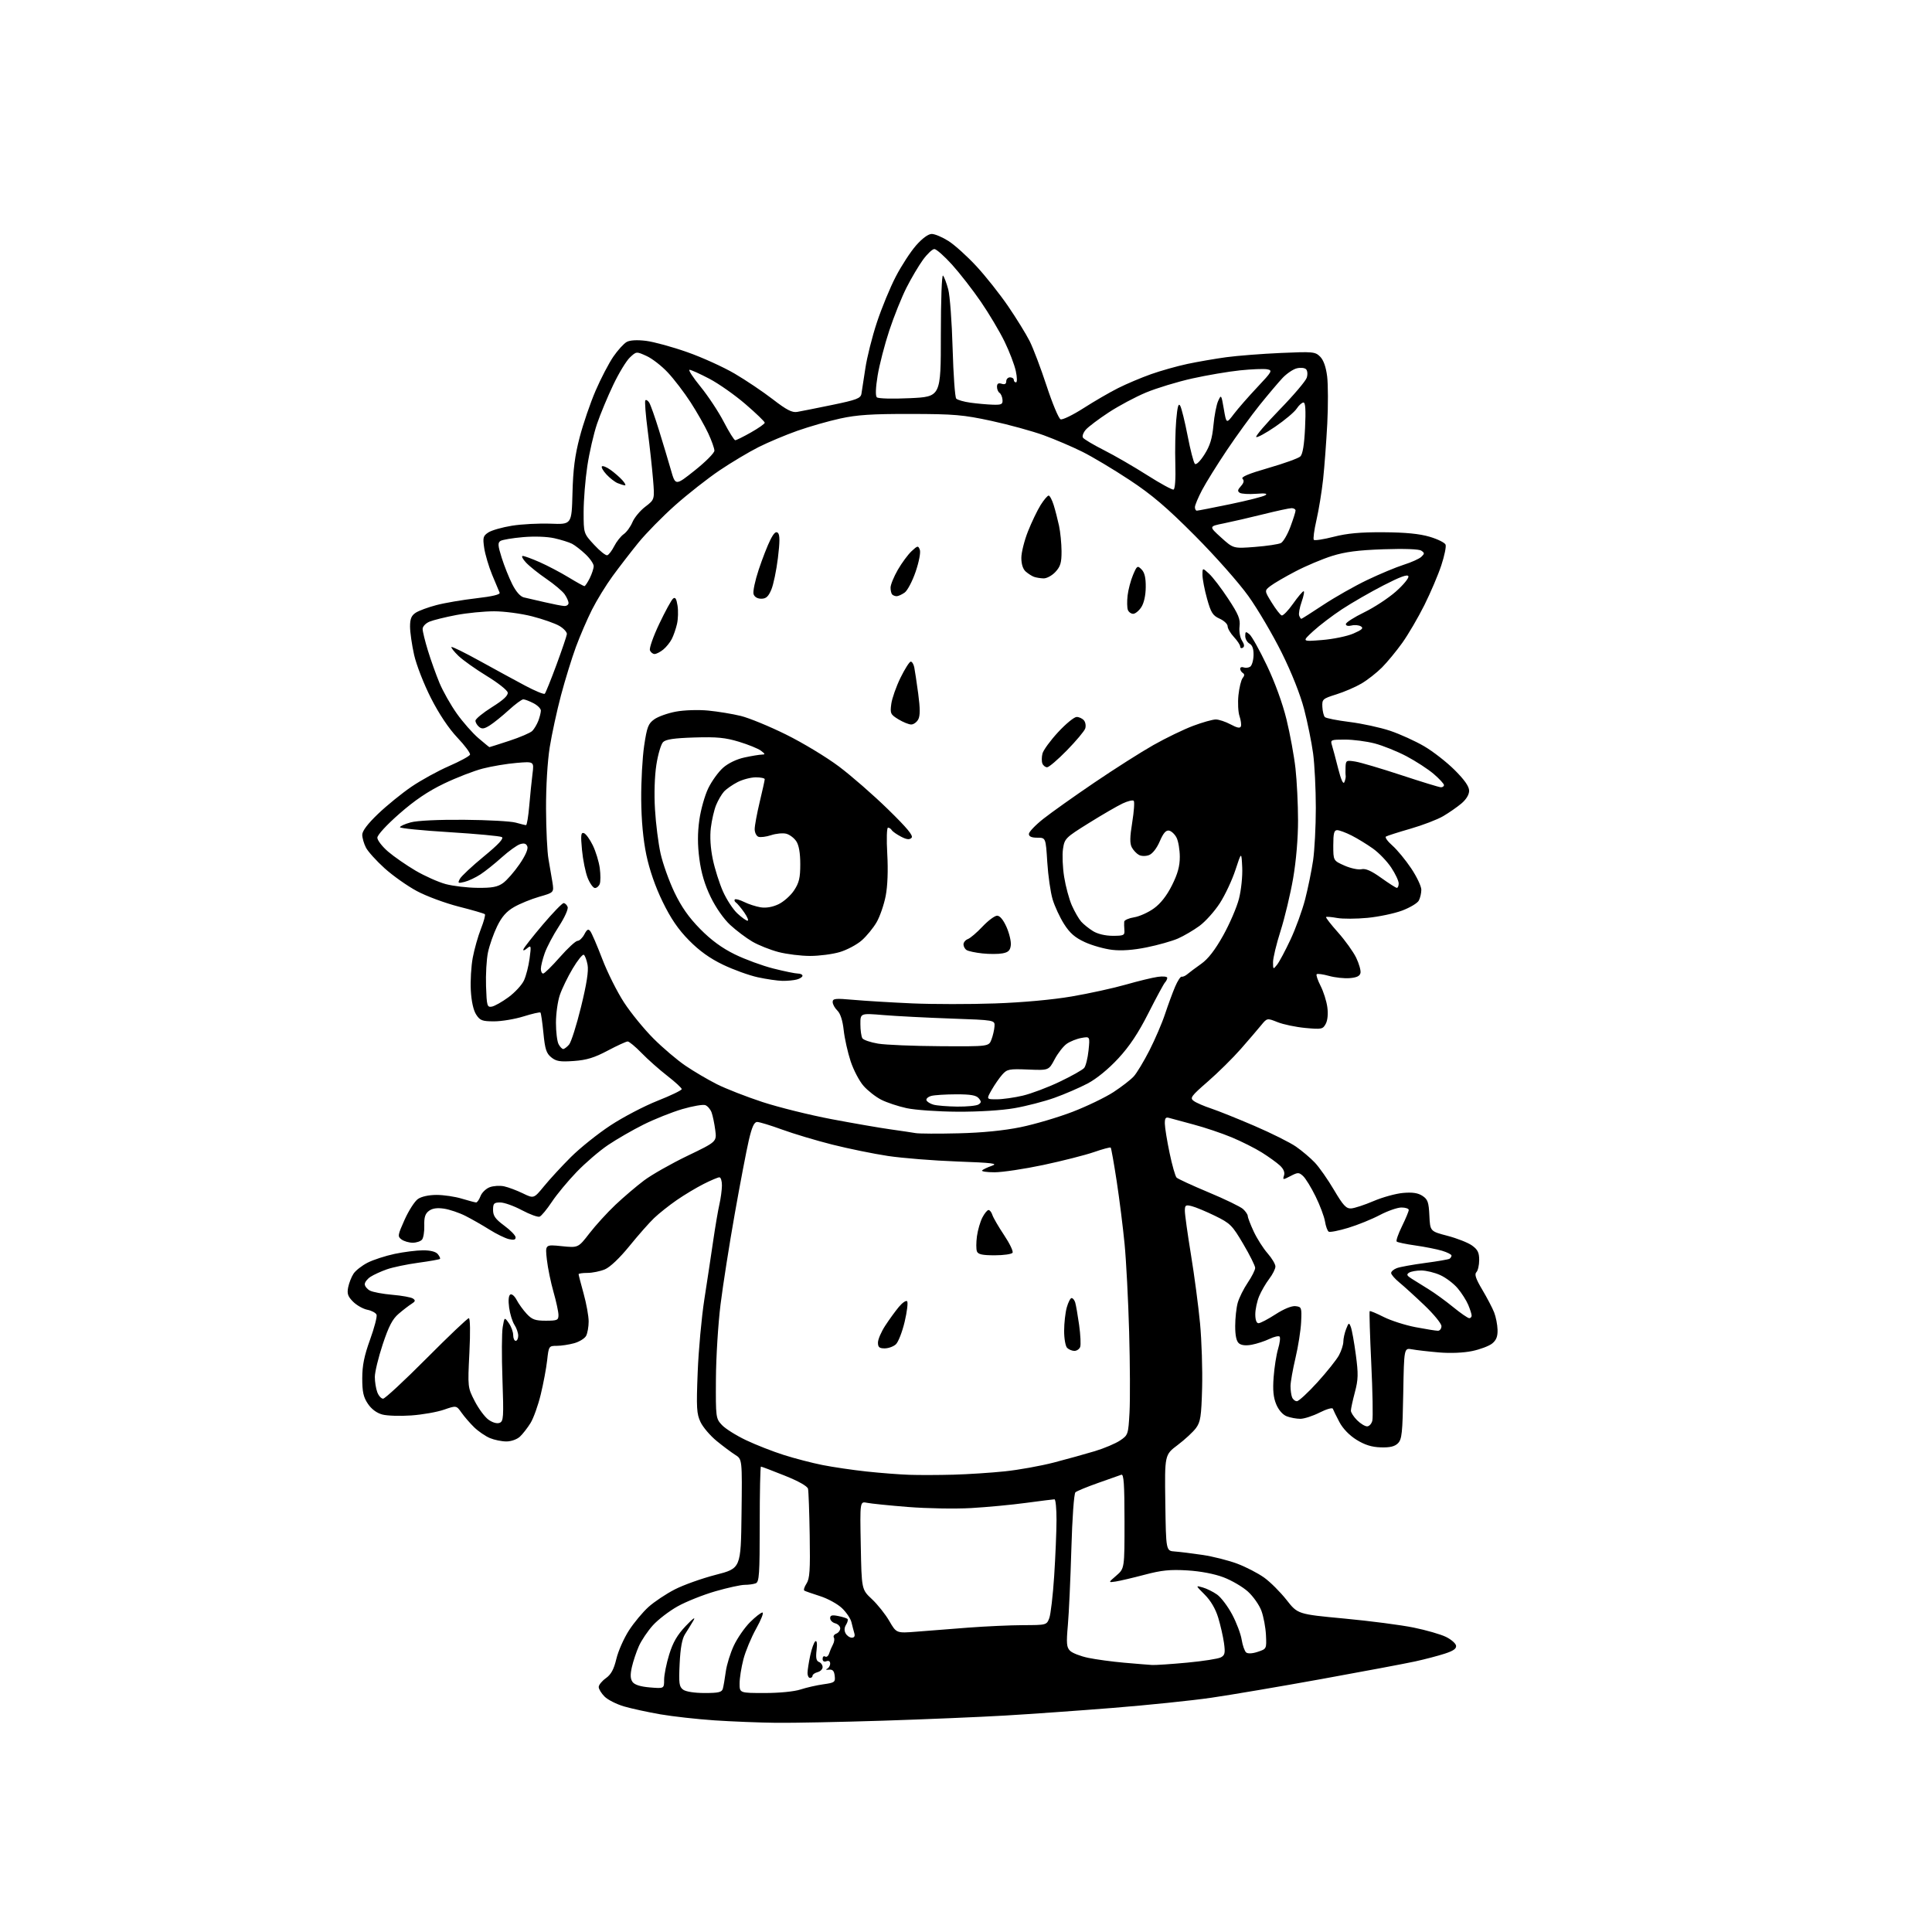 <?xml version="1.0" encoding="UTF-8" standalone="no"?>
<svg 
  version="1.1" 
  xmlns="http://www.w3.org/2000/svg" 
  xmlns:xlink="http://www.w3.org/1999/xlink" 
  xmlns:svg="http://www.w3.org/2000/svg"
  xmlns:rdf="http://www.w3.org/1999/02/22-rdf-syntax-ns#"
  xmlns:cc="http://creativecommons.org/ns#"
  xmlns:dc="http://purl.org/dc/elements/1.1/"
  viewBox="0 0 768 768"
  width="768"
  height="768"
>
<style>svg {background-color: white; }</style>"
<path stroke="none" fill="black" fill-rule="evenodd" d="M308.50,684.84C301.90,684.77 290.89,684.33 284.03,683.87C277.18,683.41 267.51,682.33 262.55,681.48C257.59,680.62 251.09,679.21 248.10,678.34C245.11,677.47 241.62,675.71 240.34,674.43C239.05,673.14 238.00,671.43 238.00,670.61C238.00,669.80 239.27,668.23 240.83,667.12C242.92,665.63 244.01,663.62 245.02,659.41C245.77,656.27 248.03,651.19 250.03,648.10C252.02,645.02 255.52,640.83 257.80,638.78C260.08,636.73 264.77,633.60 268.22,631.83C271.67,630.05 279.00,627.44 284.50,626.02C294.50,623.45 294.50,623.45 294.77,601.76C295.04,580.07 295.04,580.07 292.27,578.33C290.75,577.37 287.41,574.88 284.87,572.80C282.32,570.71 279.44,567.34 278.47,565.29C276.92,562.03 276.78,559.63 277.34,545.54C277.68,536.72 278.88,523.65 279.99,516.50C281.10,509.35 282.69,498.87 283.51,493.21C284.33,487.55 285.45,481.02 285.98,478.71C286.51,476.39 286.96,473.04 286.98,471.25C286.99,469.46 286.54,468.00 285.97,468.00C285.40,468.00 282.59,469.19 279.72,470.64C276.85,472.09 272.02,474.98 269.00,477.07C265.98,479.16 261.93,482.37 260.00,484.22C258.07,486.06 253.65,491.08 250.17,495.37C246.30,500.13 242.51,503.72 240.45,504.59C238.59,505.36 235.47,506.00 233.53,506.00C231.59,506.00 230.00,506.23 230.00,506.51C230.00,506.79 230.90,510.27 232.00,514.24C233.10,518.21 234.00,523.19 234.00,525.30C234.00,527.41 233.54,529.98 232.99,531.02C232.43,532.06 230.29,533.38 228.24,533.95C226.18,534.52 223.07,534.99 221.32,534.99C218.20,535.00 218.13,535.09 217.50,540.75C217.15,543.91 216.00,550.03 214.95,554.34C213.91,558.65 212.08,563.76 210.89,565.68C209.70,567.60 207.81,570.04 206.68,571.09C205.50,572.18 203.19,573.00 201.28,573.00C199.44,573.00 196.49,572.39 194.72,571.65C192.95,570.90 190.15,568.98 188.50,567.38C186.85,565.77 184.58,563.16 183.46,561.56C181.41,558.67 181.41,558.67 176.46,560.38C173.73,561.32 167.90,562.35 163.50,562.66C159.10,562.97 153.93,562.81 152.00,562.30C149.77,561.71 147.68,560.17 146.25,558.04C144.46,555.39 144.00,553.30 144.00,547.90C144.00,542.81 144.78,538.96 147.10,532.54C148.81,527.82 149.97,523.36 149.69,522.63C149.40,521.89 147.77,521.00 146.06,520.66C144.35,520.32 141.79,518.88 140.36,517.45C138.28,515.37 137.90,514.26 138.40,511.74C138.75,510.01 139.70,507.57 140.53,506.32C141.35,505.06 143.87,503.09 146.12,501.94C148.37,500.79 153.20,499.22 156.86,498.44C160.51,497.67 165.58,497.03 168.13,497.02C171.07,497.01 173.22,497.55 174.02,498.52C174.72,499.36 175.11,500.23 174.89,500.44C174.67,500.66 170.78,501.35 166.23,501.97C161.69,502.59 156.07,503.77 153.75,504.59C151.43,505.41 148.51,506.74 147.27,507.56C146.02,508.38 145.00,509.69 145.00,510.49C145.00,511.28 145.92,512.42 147.05,513.03C148.18,513.63 152.19,514.38 155.96,514.70C159.74,515.02 163.43,515.69 164.16,516.19C165.23,516.92 165.12,517.34 163.60,518.30C162.55,518.96 160.24,520.73 158.48,522.24C156.01,524.34 154.53,527.19 152.13,534.42C150.41,539.61 149.00,545.43 149.00,547.36C149.00,549.29 149.44,552.02 149.98,553.43C150.51,554.85 151.55,556.00 152.29,556.00C153.02,556.00 160.78,548.80 169.53,540.00C178.28,531.20 185.85,524.00 186.36,524.00C186.91,524.00 187.00,529.53 186.59,537.75C185.91,551.46 185.91,551.52 188.70,556.95C190.24,559.95 192.70,563.27 194.17,564.34C195.77,565.49 197.54,566.01 198.58,565.61C200.16,565.00 200.26,563.49 199.73,548.22C199.40,539.02 199.45,529.70 199.84,527.50C200.53,523.50 200.53,523.50 202.27,525.97C203.22,527.33 204.00,529.47 204.00,530.72C204.00,531.98 204.45,533.00 205.00,533.00C205.55,533.00 206.00,532.08 206.00,530.96C206.00,529.85 205.33,527.90 204.51,526.65C203.68,525.40 202.73,522.32 202.39,519.82C202.00,516.99 202.17,515.01 202.84,514.60C203.43,514.23 204.56,515.18 205.36,516.72C206.15,518.25 207.95,520.74 209.35,522.25C211.49,524.55 212.73,525.00 216.95,525.00C221.52,525.00 222.00,524.79 222.00,522.75C222.00,521.51 221.12,517.40 220.04,513.63C218.96,509.85 217.76,504.04 217.39,500.73C216.71,494.69 216.71,494.69 223.28,495.37C229.85,496.04 229.85,496.04 234.31,490.27C236.76,487.10 241.40,482.00 244.63,478.95C247.86,475.89 252.99,471.53 256.03,469.24C259.07,466.96 266.82,462.57 273.25,459.47C284.94,453.85 284.94,453.85 284.32,449.18C283.98,446.60 283.33,443.48 282.87,442.22C282.41,440.97 281.29,439.66 280.38,439.31C279.47,438.97 275.34,439.68 271.21,440.89C267.07,442.11 260.15,444.87 255.82,447.03C251.50,449.18 245.16,452.84 241.73,455.15C238.30,457.46 232.67,462.29 229.21,465.89C225.75,469.48 221.31,474.83 219.36,477.78C217.40,480.73 215.22,483.36 214.51,483.64C213.79,483.91 210.63,482.75 207.46,481.07C204.30,479.38 200.43,478.00 198.86,478.00C196.36,478.00 196.00,478.37 196.00,480.97C196.00,483.33 196.92,484.61 200.46,487.22C202.91,489.02 204.94,491.11 204.96,491.86C204.99,492.84 204.23,493.03 202.25,492.56C200.74,492.20 197.25,490.48 194.50,488.75C191.75,487.02 187.47,484.58 185.00,483.33C182.53,482.08 178.70,480.79 176.50,480.46C173.75,480.05 171.88,480.32 170.51,481.34C169.02,482.45 168.56,483.89 168.66,487.16C168.73,489.55 168.33,492.06 167.77,492.75C167.21,493.44 165.55,494.00 164.07,494.00C162.59,494.00 160.60,493.42 159.63,492.72C157.99,491.52 158.07,491.03 160.84,484.85C162.47,481.22 164.85,477.52 166.12,476.63C167.53,475.64 170.46,475.00 173.56,475.00C176.38,475.00 180.89,475.67 183.59,476.49C186.29,477.31 188.85,477.98 189.27,477.99C189.70,478.00 190.48,476.87 191.01,475.48C191.53,474.10 193.18,472.50 194.66,471.94C196.14,471.38 198.73,471.22 200.42,471.59C202.12,471.96 205.46,473.22 207.85,474.38C212.20,476.49 212.20,476.49 216.29,471.50C218.54,468.75 223.33,463.55 226.94,459.95C230.55,456.35 237.62,450.69 242.65,447.38C247.68,444.07 256.12,439.66 261.40,437.57C266.68,435.48 271.00,433.40 271.00,432.94C271.00,432.49 268.41,430.11 265.25,427.65C262.09,425.20 257.49,421.12 255.04,418.59C252.59,416.07 250.10,414.00 249.51,414.00C248.92,414.00 245.35,415.64 241.57,417.64C236.28,420.45 233.20,421.40 228.10,421.76C222.63,422.15 221.10,421.90 219.14,420.31C217.18,418.73 216.64,417.06 216.02,410.66C215.60,406.41 215.07,402.74 214.84,402.50C214.60,402.27 211.58,402.96 208.12,404.04C204.66,405.12 199.40,406.00 196.43,406.00C191.70,406.00 190.83,405.68 189.30,403.33C188.20,401.66 187.40,398.08 187.16,393.76C186.94,389.97 187.29,384.08 187.93,380.68C188.57,377.28 190.03,372.12 191.18,369.21C192.32,366.31 193.03,363.70 192.74,363.41C192.46,363.13 187.80,361.77 182.39,360.40C176.98,359.02 169.46,356.24 165.68,354.20C161.90,352.17 156.14,348.09 152.87,345.14C149.61,342.19 146.27,338.50 145.47,336.94C144.66,335.38 144.00,333.07 144.00,331.82C144.00,330.32 146.17,327.46 150.29,323.52C153.76,320.20 159.72,315.36 163.54,312.75C167.37,310.14 174.10,306.44 178.49,304.53C182.88,302.62 186.64,300.57 186.84,299.98C187.04,299.38 184.77,296.33 181.80,293.20C178.37,289.57 174.55,283.86 171.31,277.50C168.49,271.95 165.51,264.30 164.61,260.30C163.73,256.34 163.00,251.29 163.00,249.08C163.00,246.00 163.53,244.70 165.25,243.57C166.49,242.76 170.20,241.39 173.50,240.53C176.80,239.66 183.91,238.45 189.30,237.83C195.74,237.09 198.93,236.33 198.61,235.60C198.34,235.00 197.00,231.80 195.64,228.50C194.28,225.20 192.86,220.40 192.48,217.84C191.87,213.66 192.04,213.02 194.15,211.64C195.44,210.80 199.65,209.60 203.50,208.98C207.35,208.36 214.27,208.00 218.88,208.17C227.25,208.50 227.25,208.50 227.57,196.00C227.81,186.62 228.52,181.08 230.43,173.81C231.82,168.48 234.67,160.15 236.76,155.31C238.85,150.46 242.03,144.37 243.82,141.76C245.61,139.16 248.01,136.53 249.16,135.91C250.48,135.21 253.30,135.06 256.85,135.50C259.94,135.89 267.29,137.90 273.18,139.98C279.08,142.05 287.56,145.90 292.03,148.52C296.50,151.14 303.34,155.74 307.22,158.74C312.65,162.94 314.87,164.09 316.89,163.74C318.32,163.50 324.57,162.25 330.78,160.97C340.45,158.98 342.10,158.35 342.43,156.57C342.63,155.43 343.33,150.90 343.98,146.50C344.62,142.10 346.70,133.83 348.59,128.13C350.48,122.42 353.86,114.22 356.11,109.91C358.35,105.60 361.98,100.03 364.18,97.53C366.66,94.72 369.01,93.00 370.39,93.00C371.61,93.00 374.61,94.27 377.05,95.82C379.50,97.38 384.49,101.88 388.15,105.84C391.81,109.79 397.49,116.96 400.77,121.76C404.05,126.57 407.89,132.79 409.30,135.59C410.71,138.38 413.75,146.41 416.05,153.41C418.35,160.42 420.85,166.39 421.60,166.68C422.36,166.97 426.47,164.97 430.74,162.24C435.01,159.50 441.20,155.91 444.50,154.26C447.80,152.60 453.65,150.13 457.50,148.76C461.35,147.39 467.88,145.55 472.00,144.67C476.12,143.80 483.10,142.59 487.50,141.99C491.90,141.40 501.62,140.64 509.10,140.31C521.94,139.74 522.82,139.82 524.77,141.77C526.12,143.12 527.08,145.83 527.56,149.61C527.95,152.79 527.98,161.26 527.61,168.44C527.23,175.62 526.49,185.55 525.96,190.50C525.42,195.45 524.23,202.76 523.31,206.74C522.39,210.72 521.93,214.26 522.27,214.61C522.62,214.95 526.19,214.40 530.20,213.37C535.55,212.00 540.85,211.52 550.00,211.58C558.67,211.63 564.28,212.18 568.30,213.37C571.49,214.31 574.34,215.72 574.64,216.51C574.94,217.29 574.18,220.98 572.95,224.71C571.72,228.45 568.70,235.55 566.23,240.50C563.76,245.45 559.81,252.20 557.46,255.50C555.10,258.80 551.45,263.23 549.34,265.35C547.23,267.46 543.57,270.33 541.20,271.72C538.84,273.11 534.34,275.05 531.20,276.03C525.76,277.74 525.51,277.96 525.66,281.02C525.75,282.78 526.20,284.59 526.66,285.05C527.12,285.51 531.55,286.39 536.50,287.00C541.45,287.62 548.69,289.19 552.60,290.50C556.50,291.81 562.57,294.57 566.10,296.63C569.62,298.68 575.09,302.95 578.25,306.10C582.18,310.02 584.00,312.63 584.00,314.33C584.00,315.89 582.84,317.80 580.91,319.42C579.21,320.85 575.95,323.11 573.66,324.45C571.37,325.79 565.53,328.03 560.67,329.43C555.81,330.83 551.43,332.23 550.94,332.54C550.44,332.84 551.59,334.46 553.49,336.12C555.38,337.79 558.75,341.87 560.97,345.19C563.19,348.51 565.00,352.33 565.00,353.68C565.00,355.03 564.55,356.97 564.00,357.99C563.46,359.02 560.47,360.80 557.36,361.97C554.25,363.13 548.07,364.43 543.62,364.86C539.17,365.29 533.72,365.31 531.52,364.91C529.31,364.50 527.33,364.34 527.13,364.54C526.93,364.74 529.07,367.50 531.90,370.67C534.72,373.84 537.96,378.35 539.09,380.69C540.23,383.04 541.00,385.75 540.82,386.73C540.58,388.00 539.36,388.59 536.54,388.82C534.37,389.00 530.64,388.60 528.27,387.93C525.89,387.27 523.70,386.97 523.40,387.27C523.10,387.56 523.80,389.65 524.95,391.90C526.10,394.15 527.31,397.95 527.63,400.35C528.00,403.00 527.75,405.59 527.01,406.98C525.86,409.13 525.37,409.23 518.90,408.63C515.11,408.27 510.14,407.24 507.85,406.32C503.69,404.66 503.69,404.66 501.30,407.58C499.99,409.19 496.35,413.43 493.22,417.00C490.09,420.57 484.20,426.39 480.14,429.92C473.43,435.76 472.92,436.47 474.53,437.64C475.50,438.36 478.59,439.70 481.40,440.63C484.20,441.56 491.98,444.68 498.69,447.57C505.39,450.45 512.81,454.16 515.19,455.81C517.56,457.46 520.93,460.31 522.67,462.15C524.42,463.99 527.84,468.88 530.27,473.00C533.92,479.18 535.12,480.48 537.10,480.37C538.42,480.29 542.42,478.98 546.00,477.45C549.58,475.92 554.86,474.46 557.74,474.21C561.49,473.88 563.67,474.21 565.44,475.37C567.55,476.75 567.95,477.87 568.20,483.22C568.50,489.45 568.50,489.45 575.38,491.25C579.17,492.24 583.56,493.97 585.13,495.09C587.41,496.72 588.00,497.90 588.00,500.87C588.00,502.92 587.50,505.10 586.88,505.72C586.05,506.55 586.66,508.37 589.22,512.67C591.13,515.88 593.25,519.94 593.94,521.69C594.63,523.45 595.24,526.54 595.30,528.57C595.38,531.26 594.80,532.74 593.17,534.06C591.94,535.06 588.36,536.41 585.22,537.06C581.78,537.78 576.51,538.00 572.00,537.61C567.88,537.26 563.07,536.71 561.31,536.38C558.13,535.79 558.13,535.79 557.81,553.86C557.54,569.63 557.27,572.16 555.71,573.72C554.42,575.01 552.54,575.46 548.88,575.35C545.28,575.24 542.54,574.38 539.25,572.35C536.37,570.56 533.82,567.91 532.41,565.25C531.18,562.91 530.02,560.56 529.83,560.01C529.65,559.46 527.29,560.14 524.58,561.51C521.87,562.88 518.42,564.00 516.90,564.00C515.37,564.00 512.95,563.55 511.52,563.01C509.92,562.40 508.29,560.55 507.33,558.26C506.18,555.51 505.90,552.59 506.29,547.42C506.58,543.52 507.38,538.45 508.07,536.16C508.76,533.86 509.02,531.68 508.65,531.31C508.28,530.94 506.45,531.37 504.59,532.26C502.73,533.14 499.58,534.18 497.59,534.55C495.26,534.99 493.45,534.79 492.49,533.99C491.49,533.16 491.00,530.90 491.01,527.13C491.01,524.03 491.46,519.87 492.01,517.89C492.57,515.90 494.36,512.30 495.99,509.89C497.63,507.47 498.96,504.82 498.95,504.00C498.94,503.18 496.81,498.90 494.21,494.50C489.83,487.06 489.05,486.28 483.00,483.32C479.43,481.58 475.26,479.84 473.75,479.47C471.28,478.85 471.00,479.05 471.00,481.37C471.00,482.80 472.10,490.64 473.43,498.79C474.77,506.95 476.39,519.23 477.04,526.09C477.68,532.95 478.05,544.48 477.86,551.71C477.55,563.12 477.22,565.23 475.42,567.68C474.27,569.23 471.00,572.26 468.15,574.41C462.96,578.31 462.96,578.31 463.23,597.41C463.50,616.50 463.50,616.50 467.00,616.74C468.93,616.88 473.88,617.49 478.00,618.10C482.12,618.71 488.34,620.28 491.80,621.58C495.27,622.88 500.09,625.38 502.52,627.12C504.95,628.86 508.94,632.85 511.40,635.97C515.86,641.66 515.86,641.66 534.38,643.40C544.56,644.35 556.98,645.97 561.96,646.99C566.95,648.01 572.71,649.67 574.77,650.68C576.82,651.68 578.64,653.24 578.80,654.15C579.02,655.34 577.77,656.24 574.30,657.36C571.66,658.22 566.35,659.61 562.50,660.45C558.65,661.29 542.00,664.42 525.50,667.41C509.00,670.40 489.20,673.76 481.50,674.88C473.80,676.00 456.25,677.81 442.50,678.91C428.75,680.01 409.40,681.38 399.50,681.96C389.60,682.54 367.77,683.46 351.00,684.00C334.23,684.53 315.10,684.92 308.50,684.84zM280.12,673.00C285.69,673.00 286.95,672.70 287.35,671.25C287.61,670.29 288.14,667.25 288.51,664.50C288.88,661.75 290.33,657.08 291.73,654.11C293.13,651.15 296.01,646.99 298.14,644.86C300.26,642.74 302.49,641.00 303.09,641.00C303.68,641.00 302.57,643.87 300.60,647.38C298.64,650.89 296.35,656.38 295.52,659.59C294.68,662.80 294.00,667.13 294.00,669.21C294.00,673.00 294.00,673.00 303.97,673.00C309.80,673.00 315.71,672.42 318.22,671.60C320.57,670.83 324.66,669.90 327.31,669.53C331.80,668.90 332.10,668.68 331.81,666.18C331.58,664.18 331.00,663.56 329.50,663.72C328.40,663.84 328.06,663.69 328.75,663.39C329.44,663.08 330.00,662.15 330.00,661.31C330.00,660.37 329.43,660.01 328.50,660.36C327.57,660.72 327.00,660.36 327.00,659.41C327.00,658.57 327.45,658.16 328.01,658.50C328.56,658.85 329.27,658.31 329.58,657.31C329.89,656.32 330.58,654.69 331.11,653.71C331.64,652.72 331.80,651.48 331.47,650.95C331.14,650.42 331.58,649.72 332.44,649.39C333.30,649.06 334.00,648.12 334.00,647.30C334.00,646.48 333.10,645.58 332.00,645.29C330.90,645.00 330.00,644.09 330.00,643.26C330.00,642.10 330.73,641.90 333.18,642.39C334.92,642.73 336.59,643.26 336.89,643.56C337.18,643.85 336.93,644.89 336.32,645.86C335.60,647.01 335.54,648.22 336.16,649.32C336.68,650.24 337.78,651.00 338.62,651.00C339.59,651.00 339.95,650.38 339.61,649.25C339.33,648.29 338.81,646.32 338.47,644.87C338.13,643.42 336.42,640.89 334.67,639.24C332.93,637.59 329.02,635.45 326.00,634.49C322.98,633.52 320.17,632.55 319.76,632.31C319.35,632.08 319.73,630.82 320.59,629.51C321.88,627.54 322.10,624.20 321.87,610.31C321.72,601.07 321.42,592.74 321.20,591.82C320.95,590.77 317.41,588.77 311.89,586.57C306.99,584.60 302.76,583.00 302.49,583.00C302.22,583.00 302.00,593.30 302.00,605.89C302.00,625.85 301.80,628.86 300.42,629.39C299.55,629.73 297.57,630.00 296.03,630.00C294.49,630.00 289.24,631.15 284.36,632.56C279.49,633.97 272.75,636.66 269.40,638.53C266.04,640.40 261.60,643.81 259.53,646.09C257.47,648.38 254.95,652.12 253.95,654.39C252.94,656.66 251.69,660.42 251.17,662.73C250.49,665.78 250.57,667.39 251.46,668.62C252.28,669.74 254.61,670.47 258.35,670.78C264.00,671.25 264.00,671.25 264.00,667.73C264.00,665.79 264.91,661.27 266.02,657.68C267.51,652.85 269.22,649.91 272.62,646.33C275.56,643.24 276.63,642.49 275.61,644.25C274.72,645.76 273.24,648.18 272.30,649.63C271.14,651.43 270.47,655.09 270.17,661.29C269.79,669.19 269.97,670.50 271.56,671.67C272.65,672.47 276.09,673.00 280.12,673.00zM322.00,667.00C321.45,667.00 321.00,666.12 321.00,665.05C321.00,663.98 321.49,660.83 322.08,658.06C322.68,655.29 323.60,652.75 324.13,652.42C324.72,652.05 324.90,653.43 324.60,655.96C324.23,659.00 324.48,660.25 325.55,660.66C326.35,660.96 327.00,661.88 327.00,662.70C327.00,663.52 326.10,664.42 325.00,664.71C323.90,665.00 323.00,665.63 323.00,666.12C323.00,666.60 322.55,667.00 322.00,667.00zM458.00,661.86C459.38,661.93 465.66,661.51 471.96,660.92C478.26,660.33 484.27,659.39 485.31,658.83C486.91,657.98 487.10,657.10 486.56,653.16C486.20,650.60 485.17,646.05 484.26,643.05C483.19,639.54 481.29,636.29 478.90,633.90C475.20,630.20 475.20,630.20 478.09,631.03C479.69,631.48 482.27,632.77 483.83,633.88C485.39,634.99 488.07,638.54 489.79,641.76C491.51,644.98 493.22,649.50 493.58,651.79C493.95,654.09 494.76,656.37 495.37,656.88C496.06,657.43 497.86,657.34 500.00,656.62C503.48,655.46 503.50,655.43 503.24,649.98C503.10,646.96 502.28,642.62 501.43,640.31C500.58,638.01 498.17,634.58 496.07,632.68C493.98,630.79 489.62,628.24 486.38,627.01C482.74,625.63 477.25,624.58 471.97,624.26C465.13,623.85 461.76,624.19 454.97,625.99C450.31,627.22 445.15,628.43 443.50,628.68C440.50,629.13 440.50,629.13 443.76,626.32C447.02,623.50 447.02,623.50 447.01,604.64C447.00,589.99 446.72,585.89 445.75,586.23C445.06,586.48 440.90,587.95 436.50,589.50C432.10,591.05 428.05,592.72 427.50,593.21C426.93,593.71 426.23,603.42 425.88,615.80C425.53,627.73 424.91,641.35 424.49,646.04C423.85,653.30 423.98,654.84 425.37,656.22C426.27,657.12 429.52,658.38 432.59,659.02C435.67,659.66 442.08,660.53 446.84,660.95C451.60,661.37 456.62,661.78 458.00,661.86zM364.42,648.61C368.86,648.25 378.12,647.53 385.00,647.00C391.88,646.48 401.67,646.04 406.77,646.02C415.96,646.00 416.06,645.97 417.10,643.25C417.67,641.74 418.55,634.20 419.05,626.50C419.55,618.80 419.97,608.79 419.98,604.25C419.99,599.71 419.63,596.00 419.17,596.00C418.72,596.00 413.66,596.64 407.92,597.41C402.19,598.19 392.32,599.12 386.00,599.48C379.68,599.84 368.43,599.64 361.00,599.05C353.57,598.46 346.22,597.71 344.67,597.39C341.83,596.80 341.83,596.80 342.17,614.33C342.50,631.85 342.50,631.85 346.59,635.67C348.84,637.78 351.96,641.69 353.51,644.37C356.34,649.25 356.34,649.25 364.42,648.61zM379.00,586.21C384.77,586.05 393.98,585.45 399.45,584.88C404.92,584.31 413.70,582.73 418.95,581.37C424.20,580.00 431.53,577.97 435.24,576.85C438.95,575.73 443.45,573.82 445.24,572.62C448.43,570.48 448.51,570.25 449.00,561.47C449.27,556.53 449.21,542.15 448.85,529.50C448.50,516.85 447.68,501.10 447.04,494.50C446.40,487.90 444.99,476.67 443.90,469.54C442.81,462.41 441.74,456.40 441.52,456.19C441.31,455.97 438.29,456.78 434.82,457.99C431.34,459.19 422.31,461.48 414.76,463.09C407.20,464.69 398.46,466.00 395.34,466.00C392.22,466.00 390.00,465.66 390.41,465.25C390.81,464.84 392.57,464.01 394.31,463.41C396.93,462.52 394.52,462.22 380.49,461.71C371.14,461.37 358.77,460.38 353.00,459.52C347.23,458.65 337.25,456.61 330.83,454.99C324.41,453.37 315.44,450.68 310.89,449.02C306.34,447.36 301.89,446.00 300.99,446.00C299.80,446.00 298.92,447.92 297.67,453.25C296.74,457.24 294.22,470.40 292.08,482.50C289.93,494.60 287.39,510.80 286.43,518.50C285.47,526.20 284.64,539.55 284.59,548.16C284.50,563.53 284.55,563.87 286.99,566.48C288.36,567.94 292.66,570.64 296.55,572.49C300.44,574.34 307.20,576.99 311.56,578.37C315.93,579.76 322.88,581.57 327.00,582.38C331.12,583.20 339.00,584.36 344.50,584.95C350.00,585.54 357.65,586.13 361.50,586.26C365.35,586.39 373.23,586.37 379.00,586.21zM543.44,567.00C544.28,567.00 545.21,565.99 545.52,564.75C545.83,563.51 545.64,553.28 545.10,542.02C544.57,530.75 544.28,521.38 544.47,521.20C544.65,521.02 547.14,522.05 550.00,523.50C552.86,524.95 558.57,526.78 562.69,527.57C566.81,528.36 570.81,529.00 571.59,529.00C572.36,529.00 573.00,528.17 573.00,527.16C573.00,526.15 569.96,522.43 566.25,518.89C562.54,515.35 558.04,511.26 556.25,509.79C554.46,508.33 553.00,506.64 553.00,506.04C553.00,505.44 554.01,504.57 555.25,504.10C556.49,503.63 561.53,502.71 566.45,502.06C571.37,501.41 575.76,500.65 576.20,500.38C576.64,500.10 577.00,499.53 577.00,499.10C577.00,498.67 575.30,497.81 573.23,497.19C571.15,496.57 566.38,495.62 562.62,495.09C558.86,494.56 555.52,493.86 555.20,493.53C554.88,493.21 555.82,490.47 557.31,487.45C558.79,484.43 560.00,481.52 560.00,480.98C560.00,480.44 558.70,480.00 557.10,480.00C555.51,480.00 551.63,481.35 548.49,483.00C545.35,484.66 539.70,486.95 535.93,488.09C532.16,489.23 528.68,489.92 528.18,489.61C527.68,489.30 527.01,487.46 526.70,485.52C526.38,483.59 524.70,479.10 522.95,475.56C521.21,472.01 518.97,468.38 517.98,467.48C516.32,465.98 515.94,465.98 513.00,467.50C509.95,469.08 509.84,469.07 510.42,467.26C510.81,466.02 510.23,464.64 508.76,463.29C507.52,462.14 504.30,459.83 501.61,458.14C498.92,456.45 493.51,453.73 489.59,452.10C485.67,450.47 478.87,448.18 474.48,447.02C470.09,445.86 465.71,444.68 464.75,444.39C463.37,443.98 463.01,444.46 463.04,446.68C463.06,448.23 463.91,453.48 464.93,458.34C465.94,463.20 467.20,467.60 467.71,468.11C468.23,468.63 473.96,471.27 480.44,473.98C486.93,476.68 493.08,479.67 494.12,480.60C495.15,481.54 496.00,482.80 496.01,483.40C496.02,484.01 497.08,486.78 498.38,489.57C499.68,492.35 502.15,496.24 503.87,498.20C505.59,500.16 507.00,502.52 507.00,503.45C507.00,504.38 505.89,506.59 504.53,508.37C503.17,510.15 501.37,513.26 500.53,515.27C499.69,517.29 499.00,520.53 499.00,522.47C499.00,524.68 499.48,526.00 500.28,526.00C500.99,526.00 504.03,524.41 507.03,522.47C510.39,520.30 513.47,519.04 515.00,519.22C517.39,519.49 517.49,519.76 517.22,525.50C517.07,528.80 516.06,535.25 514.97,539.83C513.89,544.41 513.00,549.44 513.00,551.00C513.00,552.56 513.27,554.55 513.61,555.42C513.94,556.29 514.81,557.00 515.54,557.00C516.27,557.00 519.94,553.62 523.69,549.49C527.43,545.37 531.29,540.53 532.25,538.76C533.21,536.98 534.00,534.54 534.00,533.33C534.00,532.12 534.50,529.86 535.10,528.32C536.13,525.70 536.26,525.65 536.98,527.51C537.41,528.62 538.30,533.57 538.96,538.51C539.99,546.20 539.93,548.36 538.58,553.46C537.71,556.74 537.00,560.02 537.00,560.76C537.00,561.49 538.10,563.20 539.45,564.55C540.80,565.90 542.60,567.00 543.44,567.00zM427.09,537.00C426.16,537.00 424.86,536.46 424.20,535.80C423.54,535.14 423.00,532.10 423.01,529.05C423.01,526.00 423.48,521.81 424.05,519.75C424.63,517.69 425.49,516.00 425.98,516.00C426.47,516.00 427.11,516.79 427.41,517.75C427.71,518.71 428.41,522.74 428.97,526.70C429.52,530.66 429.71,534.59 429.38,535.45C429.05,536.30 428.02,537.00 427.09,537.00zM351.67,536.00C349.55,536.00 349.00,535.53 349.00,533.70C349.00,532.43 350.31,529.39 351.91,526.95C353.51,524.50 355.94,521.15 357.32,519.50C358.70,517.85 360.17,516.84 360.59,517.26C361.01,517.68 360.58,521.35 359.62,525.41C358.66,529.48 357.08,533.52 356.11,534.40C355.14,535.28 353.14,536.00 351.67,536.00zM584.04,524.00C584.57,524.00 585.00,523.54 585.00,522.97C585.00,522.40 584.39,520.49 583.65,518.72C582.91,516.95 581.02,513.97 579.44,512.11C577.87,510.24 574.76,507.89 572.54,506.88C570.32,505.87 566.92,505.04 565.00,505.04C563.08,505.03 560.88,505.42 560.12,505.91C559.02,506.60 559.23,507.09 561.12,508.28C562.43,509.10 565.47,511.00 567.88,512.49C570.29,513.97 574.70,517.17 577.67,519.60C580.64,522.02 583.51,524.00 584.04,524.00zM395.41,499.00C390.48,499.00 388.80,498.63 388.34,497.44C388.01,496.59 388.02,493.88 388.35,491.43C388.69,488.97 389.66,485.62 390.51,483.98C391.36,482.34 392.46,481.00 392.96,481.00C393.46,481.00 394.15,481.89 394.49,482.98C394.84,484.06 396.92,487.65 399.13,490.96C401.34,494.26 402.86,497.42 402.51,497.98C402.17,498.54 398.97,499.00 395.41,499.00zM381.00,450.51C390.50,450.28 399.04,449.43 405.75,448.06C411.39,446.90 420.68,444.15 426.40,441.95C432.12,439.74 439.43,436.21 442.65,434.11C445.87,432.00 449.48,429.21 450.68,427.89C451.88,426.58 454.68,421.93 456.91,417.57C459.13,413.21 461.94,406.68 463.13,403.07C464.33,399.46 466.12,394.58 467.12,392.24C468.12,389.90 469.30,388.10 469.74,388.24C470.18,388.38 471.21,387.93 472.02,387.23C472.83,386.54 475.30,384.70 477.50,383.14C480.23,381.22 483.00,377.64 486.21,371.90C488.80,367.26 491.64,360.68 492.51,357.27C493.39,353.82 493.97,348.29 493.80,344.79C493.50,338.50 493.50,338.50 491.10,345.83C489.78,349.86 486.99,355.80 484.90,359.04C482.81,362.27 479.16,366.34 476.80,368.07C474.43,369.80 470.58,372.06 468.23,373.09C465.88,374.11 460.30,375.69 455.83,376.59C450.47,377.68 445.80,378.02 442.11,377.58C439.04,377.22 434.16,375.85 431.28,374.53C427.32,372.71 425.29,370.95 422.98,367.31C421.30,364.67 419.25,360.25 418.43,357.50C417.60,354.75 416.65,348.11 416.31,342.75C415.70,333.00 415.70,333.00 412.35,333.00C410.05,333.00 409.00,332.53 409.00,331.51C409.00,330.70 411.59,327.99 414.75,325.49C417.91,322.99 427.02,316.52 435.00,311.11C442.98,305.69 453.55,298.97 458.50,296.17C463.45,293.37 470.55,289.94 474.27,288.54C478.00,287.14 482.05,286.00 483.29,286.00C484.52,286.00 487.18,286.88 489.19,287.96C491.84,289.38 492.97,289.59 493.28,288.71C493.51,288.05 493.25,286.22 492.72,284.66C492.18,283.09 491.99,279.35 492.30,276.34C492.62,273.33 493.37,270.26 493.98,269.52C494.75,268.59 494.77,267.98 494.05,267.53C493.47,267.17 493.00,266.41 493.00,265.83C493.00,265.26 493.60,265.02 494.34,265.30C495.08,265.58 496.25,265.47 496.94,265.04C497.63,264.61 498.24,262.59 498.30,260.53C498.37,257.98 497.86,256.50 496.70,255.85C495.77,255.33 495.00,253.97 495.00,252.83C495.00,251.01 495.21,250.92 496.67,252.13C497.59,252.88 500.71,258.45 503.59,264.50C506.79,271.19 509.85,279.61 511.41,286.00C512.82,291.77 514.43,300.55 514.98,305.50C515.53,310.45 515.99,319.74 515.99,326.15C516.00,333.24 515.23,342.25 514.04,349.15C512.96,355.39 510.72,364.77 509.06,370.00C507.39,375.23 506.04,380.85 506.05,382.50C506.06,385.41 506.11,385.44 507.65,383.50C508.53,382.40 510.93,377.90 512.99,373.50C515.06,369.10 517.67,361.90 518.81,357.50C519.94,353.10 521.36,346.18 521.96,342.12C522.56,338.06 523.06,328.61 523.06,321.12C523.06,313.63 522.57,303.90 521.98,299.50C521.38,295.10 519.79,287.23 518.43,282.00C516.91,276.14 513.50,267.52 509.52,259.50C505.97,252.35 500.02,242.22 496.29,237.00C492.49,231.68 483.12,221.09 475.00,212.94C463.80,201.69 457.89,196.65 449.00,190.79C442.68,186.61 434.24,181.57 430.26,179.59C426.29,177.61 419.36,174.65 414.87,173.01C410.39,171.38 401.04,168.81 394.11,167.31C382.87,164.89 379.38,164.58 362.00,164.55C346.57,164.52 340.73,164.90 334.00,166.37C329.32,167.39 321.68,169.58 317.00,171.23C312.32,172.88 305.36,175.81 301.52,177.74C297.69,179.67 290.71,183.84 286.02,187.00C281.34,190.16 273.39,196.40 268.37,200.86C263.35,205.33 256.78,212.02 253.76,215.74C250.74,219.46 246.14,225.43 243.53,229.00C240.92,232.57 237.23,238.58 235.33,242.34C233.43,246.11 230.55,252.80 228.92,257.21C227.30,261.62 224.64,270.24 223.01,276.37C221.39,282.49 219.37,291.77 218.53,297.00C217.63,302.64 217.03,312.60 217.06,321.50C217.09,329.75 217.53,338.75 218.03,341.50C218.53,344.25 219.23,348.36 219.59,350.64C220.24,354.79 220.24,354.79 214.37,356.47C211.14,357.40 206.62,359.25 204.32,360.58C201.30,362.33 199.45,364.44 197.60,368.25C196.20,371.14 194.57,375.78 193.98,378.57C193.39,381.35 193.05,387.43 193.21,392.07C193.48,399.87 193.65,400.47 195.50,400.15C196.60,399.96 199.59,398.27 202.14,396.40C204.69,394.53 207.45,391.53 208.28,389.75C209.12,387.96 210.12,384.04 210.52,381.02C211.21,375.84 211.15,375.63 209.46,377.02C208.38,377.91 207.84,378.03 208.09,377.31C208.31,376.66 211.77,372.27 215.76,367.56C219.76,362.85 223.49,359.00 224.04,359.00C224.60,359.00 225.32,359.68 225.64,360.51C225.97,361.36 224.45,364.73 222.15,368.27C219.91,371.70 217.39,376.48 216.54,378.88C215.69,381.28 215.00,384.09 215.00,385.13C215.00,386.16 215.41,387.00 215.92,387.00C216.42,387.00 219.40,384.07 222.54,380.50C225.68,376.93 228.85,374.00 229.59,374.00C230.33,374.00 231.54,372.84 232.28,371.43C233.35,369.40 233.85,369.13 234.66,370.18C235.23,370.90 237.37,375.88 239.42,381.23C241.46,386.58 245.36,394.36 248.08,398.52C250.79,402.68 256.06,409.13 259.78,412.85C263.51,416.58 269.24,421.45 272.53,423.67C275.81,425.90 281.40,429.19 284.95,430.98C288.50,432.77 296.66,435.96 303.08,438.07C309.50,440.17 321.90,443.25 330.63,444.90C339.36,446.55 349.88,448.37 354.00,448.94C358.12,449.52 362.62,450.19 364.00,450.43C365.38,450.67 373.02,450.71 381.00,450.51zM380.62,441.92C372.85,441.88 363.75,441.24 360.39,440.51C357.03,439.78 352.48,438.27 350.29,437.15C348.10,436.03 344.94,433.56 343.27,431.65C341.59,429.75 339.28,425.33 338.13,421.84C336.98,418.35 335.74,412.80 335.38,409.50C334.96,405.63 334.06,402.86 332.86,401.71C331.84,400.73 331.00,399.20 331.00,398.32C331.00,396.91 332.04,396.81 339.25,397.45C343.79,397.86 354.27,398.49 362.55,398.86C370.83,399.22 385.68,399.23 395.55,398.88C406.46,398.50 418.43,397.41 426.06,396.10C432.97,394.92 442.65,392.80 447.56,391.39C452.48,389.98 458.19,388.60 460.25,388.31C462.31,388.02 464.00,388.20 464.00,388.69C464.00,389.19 463.60,390.03 463.10,390.55C462.61,391.07 459.65,396.54 456.53,402.70C452.49,410.68 449.03,415.89 444.50,420.78C440.60,424.99 435.89,428.84 432.32,430.72C429.12,432.40 423.20,434.96 419.16,436.40C415.13,437.84 407.98,439.69 403.28,440.51C398.20,441.40 389.01,441.97 380.62,441.92zM380.50,439.89C384.35,439.93 388.15,439.56 388.94,439.06C390.13,438.31 390.15,437.88 389.06,436.58C388.08,435.39 385.86,435.00 380.13,435.01C375.93,435.02 371.47,435.30 370.21,435.64C368.95,435.98 368.08,436.75 368.28,437.35C368.48,437.95 369.74,438.75 371.07,439.12C372.41,439.50 376.65,439.84 380.50,439.89zM396.28,436.99C398.60,436.98 403.24,436.32 406.59,435.53C409.94,434.74 416.54,432.26 421.25,430.00C425.97,427.75 430.35,425.29 430.98,424.52C431.61,423.76 432.39,420.63 432.71,417.57C433.28,411.99 433.28,411.99 429.89,412.60C428.03,412.93 425.39,413.98 424.04,414.93C422.69,415.88 420.53,418.65 419.24,421.08C416.90,425.50 416.90,425.50 408.70,425.16C401.15,424.85 400.34,425.01 398.42,427.16C397.27,428.45 395.38,431.19 394.20,433.25C392.07,437.00 392.07,437.00 396.28,436.99zM223.88,417.00C224.33,417.00 225.37,416.21 226.21,415.25C227.04,414.29 229.19,407.54 230.97,400.26C233.21,391.16 234.02,385.94 233.57,383.55C233.22,381.63 232.54,379.83 232.07,379.54C231.60,379.26 229.61,381.72 227.65,385.02C225.68,388.32 223.38,393.06 222.54,395.55C221.69,398.03 221.00,403.01 221.00,406.60C221.00,410.19 221.47,414.00 222.04,415.07C222.60,416.13 223.43,417.00 223.88,417.00zM373.77,415.88C393.05,416.00 393.05,416.00 394.11,413.25C394.69,411.74 395.24,409.38 395.33,408.00C395.50,405.50 395.50,405.50 378.00,404.89C368.38,404.55 356.34,403.93 351.25,403.51C342.00,402.74 342.00,402.74 342.02,407.12C342.02,409.53 342.38,412.05 342.81,412.73C343.24,413.40 346.05,414.36 349.05,414.86C352.05,415.36 363.17,415.82 373.77,415.88zM311.00,389.91C309.07,389.87 304.68,389.23 301.22,388.48C297.77,387.73 291.55,385.48 287.39,383.48C282.17,380.97 277.99,377.97 273.88,373.79C269.60,369.45 266.65,365.13 263.40,358.45C260.50,352.50 258.18,345.79 256.93,339.83C255.66,333.69 254.96,326.14 254.89,317.76C254.84,310.75 255.36,301.17 256.06,296.46C257.18,288.97 257.68,287.65 260.10,285.93C261.63,284.84 265.49,283.47 268.69,282.88C271.94,282.27 277.58,282.09 281.50,282.46C285.35,282.83 291.20,283.79 294.50,284.60C297.80,285.41 305.90,288.74 312.50,292.01C319.10,295.27 328.55,300.98 333.50,304.70C338.45,308.42 347.22,316.07 352.98,321.70C360.69,329.23 363.17,332.23 362.35,333.05C361.52,333.88 360.42,333.75 358.18,332.59C356.50,331.72 354.85,330.56 354.50,330.01C354.16,329.45 353.48,329.00 353.00,329.00C352.50,329.00 352.37,333.60 352.70,339.42C353.07,345.99 352.84,352.18 352.07,356.17C351.39,359.65 349.77,364.35 348.46,366.61C347.15,368.87 344.49,372.12 342.55,373.82C340.61,375.52 336.69,377.61 333.83,378.46C330.98,379.31 325.66,380.00 322.03,380.00C318.39,380.00 312.74,379.30 309.46,378.45C306.18,377.59 301.50,375.73 299.06,374.30C296.62,372.87 292.68,369.90 290.30,367.71C287.73,365.34 284.56,360.82 282.52,356.61C280.14,351.71 278.74,346.99 278.01,341.43C277.27,335.81 277.27,331.11 278.00,325.93C278.57,321.85 280.17,316.17 281.56,313.32C282.95,310.47 285.60,306.80 287.46,305.17C289.51,303.37 292.87,301.76 295.97,301.10C298.79,300.49 301.86,299.99 302.80,299.97C304.27,299.94 304.23,299.74 302.50,298.42C301.40,297.59 297.47,295.99 293.78,294.87C288.33,293.21 284.97,292.89 276.06,293.16C267.97,293.41 264.67,293.90 263.58,295.00C262.76,295.82 261.56,299.88 260.92,304.00C260.22,308.50 259.99,315.61 260.37,321.76C260.70,327.41 261.70,335.29 262.58,339.26C263.46,343.24 265.94,350.18 268.08,354.68C270.87,360.51 273.80,364.69 278.33,369.29C282.70,373.73 286.98,376.86 292.09,379.37C296.16,381.37 303.06,383.90 307.41,385.00C311.76,386.10 316.15,387.00 317.16,387.00C318.17,387.00 319.00,387.40 319.00,387.88C319.00,388.37 317.99,389.04 316.75,389.37C315.51,389.70 312.93,389.94 311.00,389.91zM398.50,378.98C396.85,379.29 393.25,379.30 390.50,379.00C387.75,378.71 384.94,378.11 384.25,377.67C383.56,377.24 383.00,376.22 383.00,375.41C383.00,374.60 383.79,373.65 384.75,373.29C385.71,372.94 388.33,370.70 390.57,368.32C392.81,365.95 395.42,364.00 396.38,364.00C397.47,364.00 398.85,365.67 400.12,368.54C401.22,371.03 401.99,374.28 401.81,375.75C401.57,377.83 400.83,378.55 398.50,378.98zM442.32,372.00C446.71,372.00 447.13,371.80 446.96,369.75C446.86,368.51 446.83,367.00 446.89,366.38C446.95,365.76 448.72,364.98 450.83,364.64C452.93,364.31 456.48,362.71 458.71,361.09C461.38,359.16 463.83,356.02 465.88,351.92C468.16,347.36 469.00,344.31 468.99,340.59C468.98,337.79 468.40,334.38 467.71,333.01C467.02,331.64 465.67,330.37 464.72,330.18C463.48,329.95 462.43,331.16 461.02,334.45C459.85,337.19 458.13,339.39 456.78,339.90C455.48,340.40 453.76,340.38 452.77,339.86C451.82,339.36 450.54,338.01 449.92,336.86C449.08,335.29 449.12,332.77 450.08,326.89C450.78,322.56 451.05,318.71 450.67,318.33C450.29,317.95 448.29,318.43 446.24,319.40C444.18,320.37 438.16,323.86 432.85,327.17C423.52,332.98 423.18,333.33 422.56,337.46C422.21,339.81 422.41,344.82 423.02,348.60C423.62,352.38 425.00,357.48 426.09,359.95C427.18,362.41 428.85,365.30 429.79,366.36C430.73,367.42 432.85,369.12 434.50,370.14C436.33,371.27 439.38,371.99 442.32,372.00zM297.17,366.00C297.70,366.00 297.11,364.54 295.87,362.75C294.62,360.96 293.14,359.19 292.58,358.80C292.02,358.42 291.81,357.86 292.12,357.55C292.42,357.24 294.08,357.69 295.81,358.55C297.53,359.41 300.47,360.36 302.34,360.67C304.52,361.02 307.06,360.59 309.46,359.45C311.50,358.48 314.29,356.01 315.65,353.95C317.66,350.91 318.12,348.97 318.12,343.53C318.12,339.13 317.59,336.02 316.55,334.44C315.68,333.11 313.88,331.76 312.54,331.42C311.20,331.08 308.49,331.34 306.51,332.00C304.53,332.65 302.26,332.93 301.46,332.62C300.66,332.31 300.00,330.95 300.00,329.59C300.00,328.24 300.90,323.39 301.99,318.81C303.09,314.24 303.99,310.16 303.99,309.75C304.00,309.34 302.41,309.00 300.46,309.00C298.51,309.00 295.25,309.85 293.21,310.89C291.17,311.94 288.73,313.64 287.79,314.68C286.85,315.72 285.44,318.13 284.66,320.04C283.88,321.94 282.94,326.01 282.57,329.07C282.14,332.63 282.43,337.16 283.35,341.57C284.14,345.38 285.96,351.12 287.38,354.33C288.80,357.54 291.37,361.48 293.09,363.08C294.81,364.69 296.64,366.00 297.17,366.00zM189.85,352.93C195.62,352.99 197.78,352.58 199.95,351.04C201.47,349.96 204.40,346.61 206.48,343.59C208.81,340.21 210.02,337.49 209.63,336.49C209.19,335.32 208.37,335.06 206.75,335.57C205.51,335.96 202.25,338.31 199.50,340.78C196.75,343.26 192.93,346.32 191.00,347.58C189.07,348.84 186.21,350.19 184.64,350.57C182.05,351.21 181.88,351.09 182.81,349.35C183.38,348.30 187.65,344.30 192.31,340.47C198.13,335.69 200.38,333.27 199.49,332.75C198.78,332.34 189.38,331.47 178.60,330.80C167.82,330.14 159.00,329.26 159.00,328.84C159.00,328.42 160.91,327.55 163.25,326.91C165.82,326.20 174.21,325.80 184.53,325.88C193.90,325.95 203.12,326.46 205.02,327.01C206.93,327.55 208.77,328.00 209.11,328.00C209.45,328.00 210.03,324.51 210.39,320.25C210.76,315.99 211.34,310.29 211.68,307.59C212.30,302.68 212.30,302.68 205.33,303.27C201.49,303.59 195.46,304.60 191.93,305.51C188.39,306.42 181.45,309.11 176.50,311.49C170.20,314.51 164.88,318.10 158.75,323.48C153.68,327.92 150.00,331.93 150.00,333.00C150.00,334.01 151.91,336.49 154.25,338.51C156.59,340.52 161.51,343.93 165.18,346.09C168.85,348.24 174.25,350.65 177.18,351.44C180.11,352.22 185.81,352.90 189.85,352.93zM236.50,353.00C235.80,353.00 234.50,351.20 233.62,349.00C232.73,346.79 231.72,341.78 231.35,337.86C230.80,331.98 230.93,330.81 232.09,331.17C232.87,331.41 234.47,333.60 235.65,336.04C236.84,338.48 238.08,342.56 238.42,345.11C238.76,347.66 238.75,350.48 238.41,351.37C238.07,352.27 237.21,353.00 236.50,353.00zM555.25,352.94C555.66,352.97 556.00,352.18 556.00,351.17C556.00,350.17 554.67,347.33 553.03,344.87C551.40,342.40 548.14,339.01 545.78,337.33C543.43,335.65 539.61,333.31 537.29,332.13C534.97,330.96 532.39,330.00 531.54,330.00C530.32,330.00 530.00,331.27 530.00,336.06C530.00,342.11 530.00,342.11 534.46,344.09C536.91,345.17 539.95,345.82 541.21,345.53C542.83,345.15 545.11,346.15 549.00,348.94C552.02,351.10 554.84,352.91 555.25,352.94zM572.75,312.95C573.44,312.98 574.00,312.59 574.00,312.08C574.00,311.57 572.16,309.58 569.91,307.65C567.66,305.73 562.78,302.56 559.07,300.60C555.35,298.65 549.68,296.37 546.45,295.53C543.22,294.69 537.92,294.00 534.67,294.00C529.01,294.00 528.80,294.09 529.47,296.25C529.86,297.49 530.97,301.65 531.94,305.50C533.10,310.06 533.96,311.94 534.41,310.90C534.79,310.02 535.02,308.89 534.93,308.40C534.84,307.90 534.82,306.29 534.88,304.81C534.99,302.28 535.22,302.16 538.75,302.73C540.81,303.06 549.02,305.49 557.00,308.12C564.98,310.75 572.06,312.93 572.75,312.95zM416.25,305.00C415.53,305.00 414.68,304.32 414.36,303.50C414.04,302.67 414.06,300.89 414.40,299.55C414.74,298.20 417.53,294.38 420.61,291.05C423.69,287.72 427.01,285.00 427.99,285.00C428.96,285.00 430.27,285.62 430.89,286.37C431.52,287.13 431.74,288.59 431.38,289.62C431.02,290.66 427.76,294.54 424.14,298.25C420.52,301.96 416.96,305.00 416.25,305.00zM194.55,297.00C194.66,297.00 198.22,295.87 202.46,294.48C206.71,293.09 210.81,291.33 211.59,290.56C212.36,289.78 213.44,287.96 214.00,286.51C214.55,285.06 215.00,283.24 215.00,282.46C215.00,281.69 213.67,280.36 212.05,279.53C210.43,278.69 208.61,278.00 208.01,278.00C207.41,278.00 204.80,279.93 202.21,282.30C199.62,284.66 196.23,287.39 194.68,288.37C192.47,289.76 191.56,289.88 190.43,288.94C189.64,288.29 189.00,287.19 189.00,286.49C189.00,285.79 191.96,283.37 195.57,281.10C200.11,278.26 202.04,276.46 201.82,275.28C201.64,274.35 197.89,271.39 193.49,268.71C189.10,266.03 184.04,262.44 182.26,260.74C180.49,259.03 179.23,257.44 179.46,257.20C179.70,256.96 184.76,259.45 190.70,262.73C196.64,266.01 204.75,270.43 208.72,272.54C212.69,274.66 216.22,276.11 216.56,275.77C216.90,275.43 218.98,270.28 221.18,264.33C223.38,258.37 225.25,252.86 225.34,252.09C225.43,251.31 224.11,249.85 222.41,248.84C220.70,247.82 215.79,246.10 211.50,245.00C207.20,243.90 200.42,243.00 196.43,243.00C192.44,243.00 185.65,243.67 181.34,244.49C177.03,245.31 172.26,246.49 170.75,247.11C169.21,247.75 168.00,249.02 168.00,250.02C168.00,250.99 168.95,254.87 170.11,258.64C171.26,262.42 173.34,268.20 174.71,271.50C176.09,274.80 179.18,280.27 181.59,283.66C184.00,287.05 187.86,291.44 190.17,293.41C192.47,295.38 194.45,297.00 194.55,297.00zM362.21,288.00C361.27,287.99 358.98,287.07 357.13,285.94C353.99,284.02 353.79,283.60 354.30,279.82C354.60,277.59 356.26,272.89 357.98,269.38C359.71,265.87 361.54,263.00 362.04,263.00C362.55,263.00 363.17,264.01 363.43,265.25C363.68,266.49 364.39,271.20 365.00,275.72C365.79,281.64 365.80,284.51 365.02,285.97C364.42,287.09 363.16,288.00 362.21,288.00zM260.22,259.98C259.51,259.99 258.68,259.32 258.36,258.50C258.04,257.67 259.71,252.93 262.07,247.97C264.43,243.01 266.89,238.50 267.55,237.96C268.42,237.23 268.90,237.97 269.33,240.74C269.66,242.81 269.56,246.09 269.12,248.02C268.68,249.96 267.74,252.66 267.04,254.02C266.34,255.39 264.81,257.28 263.63,258.23C262.46,259.18 260.92,259.97 260.22,259.98zM494.05,257.47C493.47,257.82 493.00,257.62 493.00,257.02C493.00,256.41 491.88,254.70 490.50,253.22C489.12,251.73 488.00,249.81 488.00,248.94C488.00,248.07 486.57,246.72 484.82,245.93C482.09,244.70 481.37,243.57 479.82,238.00C478.82,234.43 478.01,230.18 478.00,228.58C478.00,225.65 478.00,225.65 480.64,228.08C482.10,229.41 485.51,233.88 488.22,238.00C492.31,244.20 493.09,246.10 492.74,249.00C492.50,251.00 492.92,253.43 493.71,254.66C494.65,256.11 494.76,257.03 494.05,257.47zM525.50,254.42C529.90,254.07 535.52,252.92 537.98,251.85C541.44,250.35 542.13,249.70 540.99,248.99C540.18,248.49 538.50,248.34 537.26,248.65C535.91,248.99 535.00,248.76 535.00,248.08C535.00,247.46 538.26,245.37 542.25,243.43C546.24,241.49 551.93,237.76 554.89,235.14C557.86,232.51 560.10,229.79 559.86,229.09C559.56,228.19 556.58,229.28 549.97,232.68C544.76,235.36 537.35,239.63 533.50,242.16C529.65,244.69 524.48,248.63 522.00,250.91C517.50,255.06 517.50,255.06 525.50,254.42zM517.29,246.00C517.48,246.00 521.43,243.49 526.07,240.42C530.71,237.36 538.55,232.91 543.50,230.55C548.45,228.18 554.98,225.46 558.00,224.50C561.02,223.55 564.17,222.13 565.00,221.35C566.33,220.09 566.33,219.81 565.00,218.90C564.07,218.27 558.36,218.06 550.00,218.34C539.89,218.69 534.74,219.36 529.50,221.00C525.65,222.21 519.12,224.96 515.00,227.12C510.88,229.27 506.40,231.88 505.05,232.92C502.60,234.81 502.60,234.81 505.55,239.58C507.17,242.20 508.95,244.48 509.50,244.65C510.05,244.81 512.08,242.72 514.00,240.00C515.92,237.27 517.82,235.03 518.21,235.02C518.59,235.01 518.24,236.89 517.43,239.21C516.61,241.52 516.17,243.99 516.44,244.71C516.71,245.42 517.10,246.00 517.29,246.00zM450.45,244.00C449.62,244.00 448.67,243.30 448.34,242.45C448.02,241.60 447.97,239.02 448.24,236.70C448.51,234.39 449.48,230.73 450.39,228.56C451.97,224.84 452.15,224.72 453.78,226.35C454.99,227.57 455.49,229.64 455.45,233.41C455.42,236.70 454.74,239.75 453.68,241.37C452.73,242.82 451.28,244.00 450.45,244.00zM224.25,240.89C225.21,240.95 226.00,240.43 226.00,239.72C226.00,239.02 225.30,237.44 224.44,236.22C223.58,235.00 220.32,232.25 217.19,230.11C214.06,227.97 210.41,225.05 209.08,223.61C207.74,222.18 207.17,221.00 207.80,221.00C208.43,221.00 211.48,222.12 214.58,223.49C217.68,224.86 222.81,227.56 225.99,229.49C229.16,231.42 232.01,233.00 232.31,233.00C232.61,233.00 233.56,231.58 234.43,229.85C235.29,228.11 236.00,225.95 236.00,225.04C236.00,224.13 234.54,222.01 232.75,220.32C230.96,218.62 228.54,216.75 227.38,216.15C226.21,215.55 223.06,214.57 220.38,213.96C217.49,213.31 212.40,213.13 207.91,213.52C203.74,213.88 199.71,214.56 198.96,215.02C197.82,215.73 197.90,216.84 199.42,221.68C200.42,224.88 202.32,229.63 203.63,232.23C205.14,235.23 206.84,237.15 208.26,237.48C209.49,237.76 213.20,238.61 216.50,239.38C219.80,240.15 223.29,240.83 224.25,240.89zM302.62,238.00C301.09,238.00 299.91,237.30 299.55,236.16C299.23,235.15 300.16,230.76 301.61,226.41C303.06,222.06 305.13,216.76 306.21,214.63C307.61,211.85 308.47,211.07 309.25,211.85C310.03,212.63 310.02,215.44 309.23,221.83C308.63,226.73 307.46,232.37 306.62,234.37C305.45,237.16 304.53,238.00 302.62,238.00zM356.44,237.00C355.83,237.00 355.03,236.70 354.67,236.33C354.30,235.97 354.00,234.73 354.01,233.58C354.01,232.44 355.32,229.25 356.90,226.50C358.49,223.75 360.95,220.42 362.37,219.10C364.76,216.87 365.00,216.83 365.64,218.52C366.04,219.55 365.33,223.29 363.99,227.23C362.70,231.03 360.72,234.78 359.60,235.57C358.47,236.36 357.06,237.00 356.44,237.00zM414.80,229.92C413.53,229.88 411.82,229.59 411.00,229.29C410.18,228.99 408.71,228.05 407.75,227.21C406.64,226.25 406.00,224.26 406.00,221.77C406.00,219.61 407.20,214.84 408.66,211.17C410.12,207.50 412.38,202.81 413.67,200.75C414.97,198.69 416.40,197.00 416.85,197.00C417.31,197.00 418.20,198.69 418.85,200.75C419.49,202.81 420.45,206.53 420.98,209.00C421.51,211.47 421.96,216.02 421.98,219.10C422.00,223.69 421.55,225.19 419.55,227.35C418.18,228.82 416.07,229.96 414.80,229.92zM241.41,220.72C242.01,220.53 243.25,218.90 244.17,217.09C245.09,215.28 246.79,213.14 247.94,212.33C249.09,211.53 250.65,209.38 251.41,207.56C252.17,205.75 254.47,202.98 256.52,201.42C260.25,198.57 260.25,198.57 259.59,190.54C259.23,186.12 258.27,177.37 257.46,171.10C256.64,164.82 256.23,159.44 256.54,159.13C256.85,158.81 257.54,159.22 258.06,160.03C258.59,160.84 260.34,165.78 261.95,171.00C263.57,176.22 265.70,183.34 266.70,186.82C268.50,193.13 268.50,193.13 276.25,186.95C280.51,183.56 284.00,180.04 283.99,179.14C283.98,178.24 282.88,175.13 281.53,172.24C280.18,169.34 277.03,163.80 274.52,159.92C272.01,156.04 267.94,150.71 265.48,148.09C263.03,145.46 259.21,142.50 256.99,141.50C252.97,139.68 252.97,139.68 250.40,142.09C248.98,143.42 246.00,148.31 243.78,152.98C241.55,157.64 238.65,164.61 237.33,168.48C236.02,172.34 234.28,179.88 233.47,185.24C232.66,190.60 232.00,198.82 232.00,203.52C232.00,212.04 232.00,212.04 236.16,216.55C238.44,219.03 240.80,220.91 241.41,220.72zM498.89,217.41C503.63,217.04 508.25,216.35 509.18,215.87C510.10,215.40 511.79,212.51 512.93,209.47C514.07,206.42 515.00,203.49 515.00,202.96C515.00,202.43 514.29,202.00 513.43,202.00C512.57,202.00 507.51,203.09 502.18,204.42C496.86,205.74 489.80,207.37 486.51,208.04C480.52,209.24 480.52,209.24 485.40,213.66C490.28,218.08 490.28,218.08 498.89,217.41zM475.76,203.00C476.18,203.00 482.13,201.84 488.99,200.42C495.85,199.00 502.14,197.40 502.98,196.87C504.04,196.18 502.94,196.01 499.31,196.29C496.46,196.51 493.55,196.34 492.85,195.91C491.86,195.29 491.95,194.71 493.28,193.25C494.45,191.95 494.65,191.05 493.93,190.33C493.21,189.61 496.36,188.29 504.20,186.03C510.41,184.24 516.13,182.18 516.90,181.45C517.84,180.56 518.46,176.86 518.78,170.07C519.12,163.06 518.93,160.00 518.16,160.00C517.55,160.00 516.32,161.10 515.44,162.45C514.56,163.80 510.73,167.02 506.92,169.62C503.12,172.22 499.72,174.06 499.37,173.71C499.02,173.35 503.23,168.44 508.72,162.78C514.22,157.13 519.05,151.44 519.45,150.15C519.88,148.82 519.75,147.35 519.17,146.77C518.61,146.21 516.95,146.05 515.48,146.42C514.01,146.78 511.45,148.53 509.79,150.29C508.14,152.06 504.07,156.87 500.75,160.99C497.44,165.11 491.56,173.19 487.70,178.95C483.83,184.72 479.39,191.85 477.83,194.82C476.28,197.78 475.00,200.83 475.00,201.60C475.00,202.37 475.34,203.00 475.76,203.00zM466.50,194.61C467.10,194.42 467.39,190.38 467.21,184.40C467.05,178.95 467.21,171.15 467.56,167.06C468.04,161.58 468.46,160.07 469.16,161.32C469.69,162.26 471.01,167.63 472.10,173.25C473.19,178.88 474.48,183.88 474.98,184.38C475.50,184.90 477.07,183.38 478.79,180.67C480.99,177.21 481.87,174.34 482.36,169.08C482.71,165.23 483.56,160.86 484.24,159.38C485.44,156.75 485.50,156.84 486.49,162.59C487.50,168.50 487.50,168.50 490.50,164.55C492.15,162.38 496.33,157.60 499.79,153.93C505.68,147.68 505.94,147.22 503.73,146.80C502.44,146.55 497.58,146.74 492.94,147.22C488.30,147.70 479.72,149.16 473.89,150.46C468.05,151.76 459.82,154.27 455.59,156.02C451.37,157.78 444.67,161.35 440.71,163.96C436.74,166.56 432.67,169.63 431.65,170.78C430.64,171.93 430.11,173.36 430.48,173.96C430.85,174.56 434.60,176.80 438.83,178.94C443.05,181.07 450.77,185.54 456.00,188.87C461.23,192.19 465.95,194.78 466.50,194.61zM248.40,192.94C247.91,192.90 246.60,192.50 245.50,192.05C244.40,191.59 242.41,190.05 241.08,188.61C239.75,187.18 238.93,185.73 239.27,185.39C239.61,185.06 241.15,185.68 242.69,186.78C244.24,187.88 246.36,189.73 247.40,190.89C248.45,192.05 248.90,192.97 248.40,192.94zM292.27,175.00C292.69,175.00 295.50,173.61 298.52,171.90C301.53,170.20 304.00,168.46 304.00,168.04C304.00,167.61 300.58,164.31 296.40,160.71C292.23,157.10 285.75,152.54 282.01,150.57C278.27,148.61 274.71,147.00 274.10,147.00C273.50,147.00 275.47,150.04 278.50,153.75C281.52,157.46 285.68,163.76 287.74,167.75C289.81,171.73 291.84,174.99 292.27,175.00zM394.58,160.87C398.14,160.98 398.65,160.73 398.51,158.92C398.43,157.78 397.90,156.54 397.33,156.17C396.77,155.80 396.31,154.71 396.32,153.74C396.33,152.48 396.86,152.14 398.17,152.55C399.41,152.95 400.00,152.63 400.00,151.57C400.00,150.71 400.68,150.00 401.50,150.00C402.32,150.00 403.00,150.45 403.00,151.00C403.00,151.55 403.40,152.00 403.88,152.00C404.37,152.00 404.34,150.02 403.80,147.50C403.27,145.02 401.26,139.75 399.33,135.79C397.40,131.82 393.17,124.71 389.94,119.99C386.71,115.27 381.53,108.62 378.45,105.20C375.36,101.79 372.20,99.00 371.42,99.00C370.65,99.00 368.62,100.91 366.91,103.25C365.21,105.59 362.25,110.58 360.35,114.34C358.44,118.10 355.37,125.75 353.52,131.34C351.67,136.93 349.58,144.99 348.88,149.25C348.08,154.12 347.96,157.35 348.55,157.93C349.10,158.46 354.74,158.61 361.75,158.28C374.00,157.71 374.00,157.71 374.00,133.15C374.00,119.34 374.38,109.02 374.86,109.55C375.34,110.07 376.27,112.53 376.93,115.00C377.60,117.47 378.39,128.05 378.68,138.50C378.98,148.95 379.62,157.93 380.11,158.45C380.61,158.98 383.14,159.71 385.75,160.07C388.36,160.43 392.34,160.79 394.58,160.87z" />

</svg>